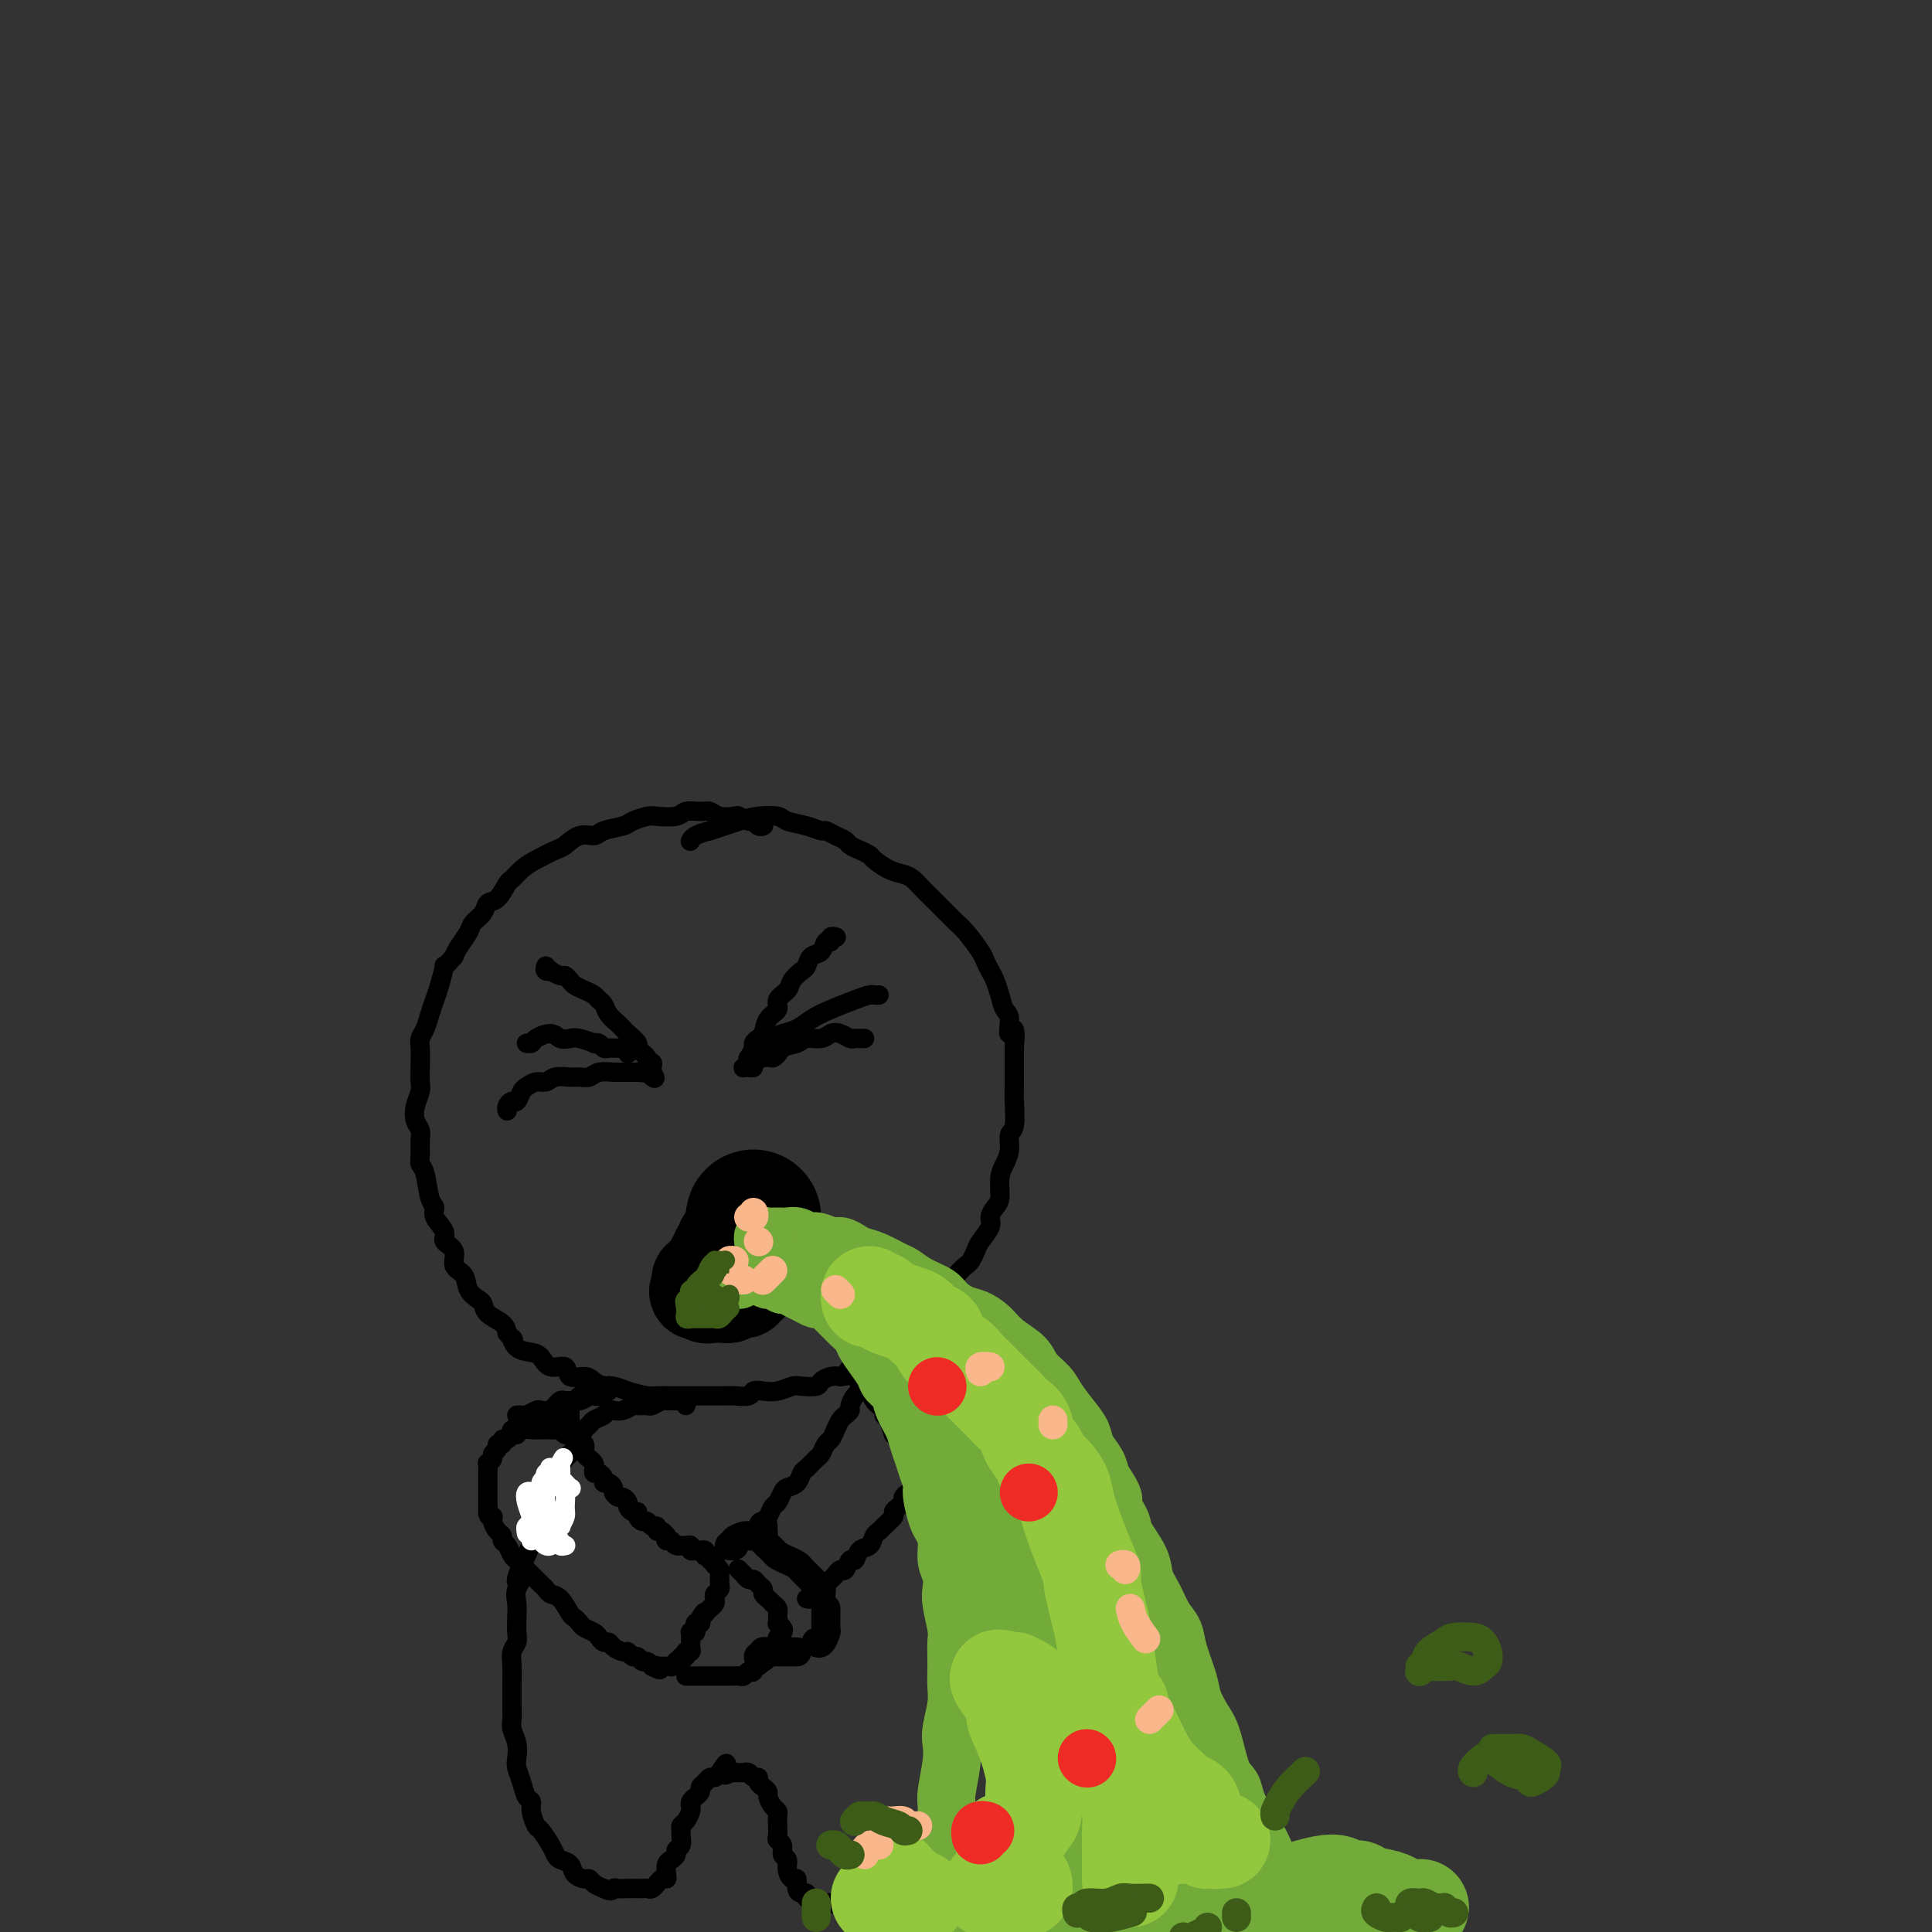 <svg viewBox='0 0 400 400' version='1.1' xmlns='http://www.w3.org/2000/svg' xmlns:xlink='http://www.w3.org/1999/xlink'><rect x="0" y="0" width="400" height="400" fill="#333333" stroke="none"/><g fill='none' stroke='rgb(0,0,0)' stroke-width='4' stroke-linecap='round' stroke-linejoin='round'><path d='M158,171c0.087,-0.032 0.174,-0.065 0,0c-0.174,0.065 -0.608,0.227 -1,0c-0.392,-0.227 -0.742,-0.845 -1,-1c-0.258,-0.155 -0.426,0.151 -1,0c-0.574,-0.151 -1.556,-0.758 -2,-1c-0.444,-0.242 -0.350,-0.118 -1,0c-0.650,0.118 -2.045,0.232 -3,0c-0.955,-0.232 -1.471,-0.808 -2,-1c-0.529,-0.192 -1.071,0.000 -2,0c-0.929,-0.000 -2.245,-0.193 -3,0c-0.755,0.193 -0.949,0.773 -2,1c-1.051,0.227 -2.961,0.102 -4,0c-1.039,-0.102 -1.208,-0.181 -2,0c-0.792,0.181 -2.207,0.621 -3,1c-0.793,0.379 -0.965,0.697 -2,1c-1.035,0.303 -2.933,0.591 -4,1c-1.067,0.409 -1.304,0.939 -2,1c-0.696,0.061 -1.853,-0.346 -3,0c-1.147,0.346 -2.286,1.445 -3,2c-0.714,0.555 -1.003,0.566 -2,1c-0.997,0.434 -2.704,1.290 -4,2c-1.296,0.710 -2.183,1.275 -3,2c-0.817,0.725 -1.566,1.612 -2,2c-0.434,0.388 -0.554,0.278 -1,1c-0.446,0.722 -1.218,2.275 -2,3c-0.782,0.725 -1.575,0.621 -2,1c-0.425,0.379 -0.481,1.243 -1,2c-0.519,0.757 -1.500,1.409 -2,2c-0.500,0.591 -0.519,1.121 -1,2c-0.481,0.879 -1.423,2.108 -2,3c-0.577,0.892 -0.788,1.446 -1,2'/><path d='M94,198c-2.571,3.034 -1.998,1.617 -2,2c-0.002,0.383 -0.579,2.564 -1,4c-0.421,1.436 -0.687,2.126 -1,3c-0.313,0.874 -0.672,1.931 -1,3c-0.328,1.069 -0.624,2.149 -1,3c-0.376,0.851 -0.832,1.473 -1,2c-0.168,0.527 -0.049,0.959 0,2c0.049,1.041 0.026,2.691 0,4c-0.026,1.309 -0.056,2.276 0,3c0.056,0.724 0.197,1.204 0,2c-0.197,0.796 -0.732,1.907 -1,3c-0.268,1.093 -0.269,2.166 0,3c0.269,0.834 0.807,1.428 1,2c0.193,0.572 0.040,1.123 0,2c-0.040,0.877 0.032,2.080 0,3c-0.032,0.920 -0.168,1.558 0,2c0.168,0.442 0.642,0.688 1,2c0.358,1.312 0.602,3.689 1,5c0.398,1.311 0.952,1.558 1,2c0.048,0.442 -0.409,1.081 0,2c0.409,0.919 1.686,2.118 2,3c0.314,0.882 -0.334,1.447 0,2c0.334,0.553 1.651,1.094 2,2c0.349,0.906 -0.271,2.178 0,3c0.271,0.822 1.433,1.193 2,2c0.567,0.807 0.541,2.050 1,3c0.459,0.950 1.405,1.605 2,2c0.595,0.395 0.840,0.528 1,1c0.160,0.472 0.235,1.281 1,2c0.765,0.719 2.218,1.348 3,2c0.782,0.652 0.891,1.326 1,2'/><path d='M105,276c1.909,2.285 1.182,0.999 1,1c-0.182,0.001 0.183,1.291 1,2c0.817,0.709 2.087,0.839 3,1c0.913,0.161 1.470,0.354 2,1c0.530,0.646 1.034,1.745 2,2c0.966,0.255 2.394,-0.334 3,0c0.606,0.334 0.388,1.591 1,2c0.612,0.409 2.052,-0.031 3,0c0.948,0.031 1.402,0.534 2,1c0.598,0.466 1.339,0.895 2,1c0.661,0.105 1.241,-0.116 2,0c0.759,0.116 1.697,0.567 3,1c1.303,0.433 2.972,0.848 4,1c1.028,0.152 1.416,0.041 2,0c0.584,-0.041 1.363,-0.011 2,0c0.637,0.011 1.133,0.003 2,0c0.867,-0.003 2.104,-0.001 3,0c0.896,0.001 1.452,0.001 2,0c0.548,-0.001 1.088,-0.004 2,0c0.912,0.004 2.197,0.015 3,0c0.803,-0.015 1.124,-0.056 2,0c0.876,0.056 2.308,0.207 3,0c0.692,-0.207 0.645,-0.774 1,-1c0.355,-0.226 1.111,-0.112 2,0c0.889,0.112 1.911,0.224 3,0c1.089,-0.224 2.245,-0.782 3,-1c0.755,-0.218 1.108,-0.097 2,0c0.892,0.097 2.321,0.170 3,0c0.679,-0.170 0.606,-0.584 1,-1c0.394,-0.416 1.255,-0.833 2,-1c0.745,-0.167 1.372,-0.083 2,0'/><path d='M174,285c6.602,-0.793 3.107,-0.775 2,-1c-1.107,-0.225 0.175,-0.694 1,-1c0.825,-0.306 1.194,-0.448 2,-1c0.806,-0.552 2.050,-1.513 3,-2c0.950,-0.487 1.605,-0.501 2,-1c0.395,-0.499 0.528,-1.484 1,-2c0.472,-0.516 1.282,-0.562 2,-1c0.718,-0.438 1.343,-1.267 2,-2c0.657,-0.733 1.345,-1.369 2,-2c0.655,-0.631 1.279,-1.258 2,-2c0.721,-0.742 1.541,-1.598 2,-2c0.459,-0.402 0.557,-0.348 1,-1c0.443,-0.652 1.231,-2.008 2,-3c0.769,-0.992 1.520,-1.621 2,-2c0.480,-0.379 0.688,-0.510 1,-1c0.312,-0.490 0.727,-1.339 1,-2c0.273,-0.661 0.403,-1.134 1,-2c0.597,-0.866 1.662,-2.126 2,-3c0.338,-0.874 -0.050,-1.364 0,-2c0.050,-0.636 0.539,-1.419 1,-2c0.461,-0.581 0.893,-0.961 1,-2c0.107,-1.039 -0.111,-2.737 0,-4c0.111,-1.263 0.552,-2.092 1,-3c0.448,-0.908 0.905,-1.894 1,-3c0.095,-1.106 -0.171,-2.331 0,-3c0.171,-0.669 0.778,-0.783 1,-2c0.222,-1.217 0.060,-3.536 0,-5c-0.060,-1.464 -0.016,-2.073 0,-3c0.016,-0.927 0.004,-2.173 0,-3c-0.004,-0.827 -0.001,-1.236 0,-2c0.001,-0.764 0.001,-1.882 0,-3'/><path d='M210,217c0.534,-6.244 -0.630,-3.353 -1,-3c-0.370,0.353 0.056,-1.830 0,-3c-0.056,-1.170 -0.593,-1.325 -1,-2c-0.407,-0.675 -0.685,-1.870 -1,-3c-0.315,-1.130 -0.668,-2.197 -1,-3c-0.332,-0.803 -0.642,-1.343 -1,-2c-0.358,-0.657 -0.764,-1.432 -1,-2c-0.236,-0.568 -0.304,-0.929 -1,-2c-0.696,-1.071 -2.021,-2.853 -3,-4c-0.979,-1.147 -1.613,-1.658 -2,-2c-0.387,-0.342 -0.526,-0.515 -1,-1c-0.474,-0.485 -1.281,-1.282 -2,-2c-0.719,-0.718 -1.350,-1.357 -2,-2c-0.650,-0.643 -1.320,-1.289 -2,-2c-0.680,-0.711 -1.372,-1.486 -2,-2c-0.628,-0.514 -1.193,-0.768 -2,-1c-0.807,-0.232 -1.855,-0.443 -3,-1c-1.145,-0.557 -2.386,-1.459 -3,-2c-0.614,-0.541 -0.601,-0.722 -1,-1c-0.399,-0.278 -1.210,-0.653 -2,-1c-0.790,-0.347 -1.558,-0.667 -2,-1c-0.442,-0.333 -0.557,-0.681 -1,-1c-0.443,-0.319 -1.215,-0.610 -2,-1c-0.785,-0.390 -1.584,-0.879 -2,-1c-0.416,-0.121 -0.449,0.125 -1,0c-0.551,-0.125 -1.618,-0.620 -3,-1c-1.382,-0.380 -3.077,-0.646 -4,-1c-0.923,-0.354 -1.072,-0.796 -2,-1c-0.928,-0.204 -2.634,-0.170 -4,0c-1.366,0.170 -2.390,0.477 -4,1c-1.610,0.523 -3.805,1.261 -6,2'/><path d='M147,172c-3.378,0.756 -3.822,1.644 -4,2c-0.178,0.356 -0.089,0.178 0,0'/><path d='M142,291c0.120,-0.423 0.239,-0.845 0,-1c-0.239,-0.155 -0.838,-0.041 -1,0c-0.162,0.041 0.112,0.010 0,0c-0.112,-0.010 -0.612,0.001 -1,0c-0.388,-0.001 -0.666,-0.014 -1,0c-0.334,0.014 -0.723,0.057 -1,0c-0.277,-0.057 -0.441,-0.212 -1,0c-0.559,0.212 -1.515,0.793 -2,1c-0.485,0.207 -0.501,0.042 -1,0c-0.499,-0.042 -1.482,0.041 -2,0c-0.518,-0.041 -0.572,-0.204 -1,0c-0.428,0.204 -1.232,0.776 -2,1c-0.768,0.224 -1.501,0.102 -2,0c-0.499,-0.102 -0.763,-0.183 -1,0c-0.237,0.183 -0.445,0.629 -1,1c-0.555,0.371 -1.457,0.666 -2,1c-0.543,0.334 -0.727,0.708 -1,1c-0.273,0.292 -0.637,0.501 -1,1c-0.363,0.499 -0.727,1.289 -1,2c-0.273,0.711 -0.454,1.342 -1,2c-0.546,0.658 -1.456,1.344 -2,2c-0.544,0.656 -0.723,1.282 -1,2c-0.277,0.718 -0.651,1.529 -1,2c-0.349,0.471 -0.672,0.601 -1,1c-0.328,0.399 -0.662,1.068 -1,2c-0.338,0.932 -0.682,2.126 -1,3c-0.318,0.874 -0.610,1.428 -1,2c-0.390,0.572 -0.878,1.164 -1,2c-0.122,0.836 0.121,1.917 0,3c-0.121,1.083 -0.606,2.166 -1,3c-0.394,0.834 -0.697,1.417 -1,2'/><path d='M108,324c-2.260,5.238 -0.410,3.332 0,3c0.410,-0.332 -0.621,0.908 -1,2c-0.379,1.092 -0.105,2.035 0,3c0.105,0.965 0.042,1.951 0,3c-0.042,1.049 -0.064,2.161 0,3c0.064,0.839 0.213,1.404 0,2c-0.213,0.596 -0.789,1.222 -1,2c-0.211,0.778 -0.056,1.707 0,3c0.056,1.293 0.014,2.951 0,4c-0.014,1.049 -0.000,1.491 0,2c0.000,0.509 -0.014,1.085 0,2c0.014,0.915 0.055,2.170 0,3c-0.055,0.830 -0.208,1.236 0,2c0.208,0.764 0.776,1.886 1,3c0.224,1.114 0.102,2.220 0,3c-0.102,0.780 -0.186,1.233 0,2c0.186,0.767 0.642,1.849 1,3c0.358,1.151 0.620,2.373 1,3c0.380,0.627 0.879,0.661 1,1c0.121,0.339 -0.136,0.983 0,2c0.136,1.017 0.665,2.405 1,3c0.335,0.595 0.475,0.396 1,1c0.525,0.604 1.435,2.011 2,3c0.565,0.989 0.785,1.561 1,2c0.215,0.439 0.425,0.744 1,1c0.575,0.256 1.515,0.464 2,1c0.485,0.536 0.514,1.401 1,2c0.486,0.599 1.429,0.934 2,1c0.571,0.066 0.769,-0.136 1,0c0.231,0.136 0.495,0.610 1,1c0.505,0.390 1.253,0.695 2,1'/><path d='M125,391c1.809,0.928 1.833,0.249 2,0c0.167,-0.249 0.479,-0.067 1,0c0.521,0.067 1.253,0.019 2,0c0.747,-0.019 1.511,-0.009 2,0c0.489,0.009 0.705,0.018 1,0c0.295,-0.018 0.670,-0.061 1,0c0.330,0.061 0.614,0.227 1,0c0.386,-0.227 0.874,-0.847 1,-1c0.126,-0.153 -0.111,0.163 0,0c0.111,-0.163 0.568,-0.803 1,-1c0.432,-0.197 0.838,0.049 1,0c0.162,-0.049 0.081,-0.395 0,-1c-0.081,-0.605 -0.161,-1.471 0,-2c0.161,-0.529 0.565,-0.723 1,-1c0.435,-0.277 0.901,-0.637 1,-1c0.099,-0.363 -0.170,-0.727 0,-1c0.170,-0.273 0.781,-0.453 1,-1c0.219,-0.547 0.048,-1.460 0,-2c-0.048,-0.540 0.026,-0.708 0,-1c-0.026,-0.292 -0.151,-0.708 0,-1c0.151,-0.292 0.579,-0.459 1,-1c0.421,-0.541 0.835,-1.454 1,-2c0.165,-0.546 0.082,-0.724 0,-1c-0.082,-0.276 -0.163,-0.651 0,-1c0.163,-0.349 0.568,-0.672 1,-1c0.432,-0.328 0.889,-0.662 1,-1c0.111,-0.338 -0.125,-0.682 0,-1c0.125,-0.318 0.611,-0.611 1,-1c0.389,-0.389 0.682,-0.874 1,-1c0.318,-0.126 0.662,0.107 1,0c0.338,-0.107 0.669,-0.553 1,-1'/><path d='M149,367c2.328,-3.713 1.148,-0.995 1,0c-0.148,0.995 0.735,0.266 1,0c0.265,-0.266 -0.087,-0.071 0,0c0.087,0.071 0.615,0.018 1,0c0.385,-0.018 0.628,-0.001 1,0c0.372,0.001 0.874,-0.015 1,0c0.126,0.015 -0.125,0.059 0,0c0.125,-0.059 0.625,-0.223 1,0c0.375,0.223 0.626,0.834 1,1c0.374,0.166 0.870,-0.111 1,0c0.130,0.111 -0.106,0.611 0,1c0.106,0.389 0.554,0.668 1,1c0.446,0.332 0.890,0.718 1,1c0.110,0.282 -0.114,0.459 0,1c0.114,0.541 0.567,1.444 1,2c0.433,0.556 0.847,0.765 1,1c0.153,0.235 0.045,0.496 0,1c-0.045,0.504 -0.027,1.252 0,2c0.027,0.748 0.064,1.495 0,2c-0.064,0.505 -0.228,0.768 0,1c0.228,0.232 0.848,0.434 1,1c0.152,0.566 -0.166,1.495 0,2c0.166,0.505 0.814,0.587 1,1c0.186,0.413 -0.091,1.158 0,2c0.091,0.842 0.550,1.780 1,2c0.450,0.220 0.890,-0.277 1,0c0.110,0.277 -0.111,1.328 0,2c0.111,0.672 0.556,0.964 1,1c0.444,0.036 0.889,-0.182 1,0c0.111,0.182 -0.111,0.766 0,1c0.111,0.234 0.556,0.117 1,0'/><path d='M168,393c1.571,3.630 0.997,1.706 1,1c0.003,-0.706 0.582,-0.193 1,0c0.418,0.193 0.675,0.066 1,0c0.325,-0.066 0.717,-0.070 1,0c0.283,0.070 0.457,0.216 1,0c0.543,-0.216 1.453,-0.793 2,-1c0.547,-0.207 0.729,-0.045 1,0c0.271,0.045 0.631,-0.026 1,0c0.369,0.026 0.747,0.148 1,0c0.253,-0.148 0.382,-0.565 1,-1c0.618,-0.435 1.724,-0.889 2,-1c0.276,-0.111 -0.277,0.121 0,0c0.277,-0.121 1.384,-0.596 2,-1c0.616,-0.404 0.741,-0.738 1,-1c0.259,-0.262 0.650,-0.453 1,-1c0.350,-0.547 0.657,-1.450 1,-2c0.343,-0.550 0.723,-0.748 1,-1c0.277,-0.252 0.452,-0.558 1,-1c0.548,-0.442 1.470,-1.021 2,-2c0.530,-0.979 0.667,-2.359 1,-3c0.333,-0.641 0.863,-0.543 1,-1c0.137,-0.457 -0.117,-1.469 0,-2c0.117,-0.531 0.606,-0.579 1,-1c0.394,-0.421 0.693,-1.214 1,-2c0.307,-0.786 0.621,-1.565 1,-2c0.379,-0.435 0.823,-0.525 1,-1c0.177,-0.475 0.086,-1.334 0,-2c-0.086,-0.666 -0.167,-1.137 0,-2c0.167,-0.863 0.584,-2.117 1,-3c0.416,-0.883 0.833,-1.395 1,-2c0.167,-0.605 0.083,-1.302 0,-2'/><path d='M198,359c0.309,-1.938 0.083,-1.282 0,-2c-0.083,-0.718 -0.022,-2.810 0,-4c0.022,-1.190 0.006,-1.477 0,-2c-0.006,-0.523 -0.002,-1.281 0,-2c0.002,-0.719 0.002,-1.400 0,-2c-0.002,-0.600 -0.004,-1.119 0,-2c0.004,-0.881 0.016,-2.125 0,-3c-0.016,-0.875 -0.061,-1.380 0,-2c0.061,-0.620 0.226,-1.356 0,-2c-0.226,-0.644 -0.844,-1.198 -1,-2c-0.156,-0.802 0.150,-1.853 0,-3c-0.150,-1.147 -0.757,-2.390 -1,-3c-0.243,-0.610 -0.122,-0.586 0,-1c0.122,-0.414 0.244,-1.266 0,-2c-0.244,-0.734 -0.853,-1.350 -1,-2c-0.147,-0.650 0.167,-1.332 0,-2c-0.167,-0.668 -0.814,-1.320 -1,-2c-0.186,-0.680 0.091,-1.386 0,-2c-0.091,-0.614 -0.550,-1.136 -1,-2c-0.450,-0.864 -0.890,-2.070 -1,-3c-0.110,-0.930 0.112,-1.583 0,-2c-0.112,-0.417 -0.556,-0.598 -1,-1c-0.444,-0.402 -0.888,-1.024 -1,-2c-0.112,-0.976 0.110,-2.307 0,-3c-0.110,-0.693 -0.550,-0.748 -1,-1c-0.450,-0.252 -0.908,-0.701 -1,-1c-0.092,-0.299 0.183,-0.447 0,-1c-0.183,-0.553 -0.822,-1.509 -1,-2c-0.178,-0.491 0.106,-0.517 0,-1c-0.106,-0.483 -0.602,-1.424 -1,-2c-0.398,-0.576 -0.699,-0.788 -1,-1'/><path d='M185,297c-1.658,-4.759 -0.304,-1.657 0,-1c0.304,0.657 -0.443,-1.132 -1,-2c-0.557,-0.868 -0.923,-0.813 -1,-1c-0.077,-0.187 0.137,-0.614 0,-1c-0.137,-0.386 -0.624,-0.731 -1,-1c-0.376,-0.269 -0.641,-0.463 -1,-1c-0.359,-0.537 -0.813,-1.415 -1,-2c-0.187,-0.585 -0.106,-0.875 0,-1c0.106,-0.125 0.238,-0.086 0,0c-0.238,0.086 -0.847,0.219 -1,0c-0.153,-0.219 0.151,-0.790 0,-1c-0.151,-0.210 -0.757,-0.060 -1,0c-0.243,0.060 -0.121,0.030 0,0'/><path d='M119,297c-0.447,0.008 -0.893,0.016 -1,0c-0.107,-0.016 0.126,-0.057 0,0c-0.126,0.057 -0.611,0.211 -1,0c-0.389,-0.211 -0.681,-0.789 -1,-1c-0.319,-0.211 -0.663,-0.057 -1,0c-0.337,0.057 -0.667,0.015 -1,0c-0.333,-0.015 -0.670,-0.005 -1,0c-0.330,0.005 -0.652,0.005 -1,0c-0.348,-0.005 -0.723,-0.017 -1,0c-0.277,0.017 -0.455,0.061 -1,0c-0.545,-0.061 -1.457,-0.228 -2,0c-0.543,0.228 -0.719,0.850 -1,1c-0.281,0.150 -0.668,-0.171 -1,0c-0.332,0.171 -0.610,0.833 -1,1c-0.390,0.167 -0.893,-0.163 -1,0c-0.107,0.163 0.183,0.817 0,1c-0.183,0.183 -0.837,-0.104 -1,0c-0.163,0.104 0.167,0.601 0,1c-0.167,0.399 -0.829,0.702 -1,1c-0.171,0.298 0.150,0.591 0,1c-0.150,0.409 -0.772,0.936 -1,1c-0.228,0.064 -0.061,-0.333 0,0c0.061,0.333 0.016,1.398 0,2c-0.016,0.602 -0.004,0.742 0,1c0.004,0.258 0.001,0.633 0,1c-0.001,0.367 -0.000,0.727 0,1c0.000,0.273 0.000,0.458 0,1c-0.000,0.542 -0.000,1.441 0,2c0.000,0.559 0.000,0.780 0,1'/><path d='M101,312c-0.226,2.587 0.709,2.055 1,2c0.291,-0.055 -0.063,0.365 0,1c0.063,0.635 0.542,1.483 1,2c0.458,0.517 0.896,0.702 1,1c0.104,0.298 -0.127,0.710 0,1c0.127,0.290 0.612,0.459 1,1c0.388,0.541 0.680,1.453 1,2c0.320,0.547 0.667,0.728 1,1c0.333,0.272 0.653,0.636 1,1c0.347,0.364 0.722,0.728 1,1c0.278,0.272 0.458,0.452 1,1c0.542,0.548 1.444,1.464 2,2c0.556,0.536 0.765,0.693 1,1c0.235,0.307 0.497,0.765 1,1c0.503,0.235 1.247,0.248 2,1c0.753,0.752 1.515,2.243 2,3c0.485,0.757 0.693,0.780 1,1c0.307,0.220 0.712,0.637 1,1c0.288,0.363 0.459,0.671 1,1c0.541,0.329 1.453,0.679 2,1c0.547,0.321 0.728,0.612 1,1c0.272,0.388 0.636,0.873 1,1c0.364,0.127 0.727,-0.106 1,0c0.273,0.106 0.454,0.549 1,1c0.546,0.451 1.456,0.909 2,1c0.544,0.091 0.723,-0.187 1,0c0.277,0.187 0.652,0.837 1,1c0.348,0.163 0.671,-0.163 1,0c0.329,0.163 0.666,0.813 1,1c0.334,0.187 0.667,-0.089 1,0c0.333,0.089 0.667,0.545 1,1'/><path d='M135,345c2.565,1.392 1.476,0.373 1,0c-0.476,-0.373 -0.339,-0.100 0,0c0.339,0.100 0.879,0.026 1,0c0.121,-0.026 -0.179,-0.006 0,0c0.179,0.006 0.837,-0.002 1,0c0.163,0.002 -0.167,0.015 0,0c0.167,-0.015 0.833,-0.057 1,0c0.167,0.057 -0.165,0.212 0,0c0.165,-0.212 0.828,-0.793 1,-1c0.172,-0.207 -0.146,-0.040 0,0c0.146,0.040 0.757,-0.046 1,0c0.243,0.046 0.118,0.222 0,0c-0.118,-0.222 -0.229,-0.844 0,-1c0.229,-0.156 0.797,0.155 1,0c0.203,-0.155 0.040,-0.776 0,-1c-0.040,-0.224 0.042,-0.050 0,0c-0.042,0.050 -0.207,-0.024 0,0c0.207,0.024 0.788,0.147 1,0c0.212,-0.147 0.057,-0.565 0,-1c-0.057,-0.435 -0.016,-0.887 0,-1c0.016,-0.113 0.008,0.114 0,0c-0.008,-0.114 -0.016,-0.571 0,-1c0.016,-0.429 0.057,-0.832 0,-1c-0.057,-0.168 -0.212,-0.101 0,0c0.212,0.101 0.793,0.237 1,0c0.207,-0.237 0.041,-0.847 0,-1c-0.041,-0.153 0.041,0.152 0,0c-0.041,-0.152 -0.207,-0.763 0,-1c0.207,-0.237 0.786,-0.102 1,0c0.214,0.102 0.061,0.172 0,0c-0.061,-0.172 -0.031,-0.586 0,-1'/><path d='M145,335c0.857,-1.632 1.001,-1.211 1,-1c-0.001,0.211 -0.145,0.211 0,0c0.145,-0.211 0.578,-0.634 1,-1c0.422,-0.366 0.831,-0.675 1,-1c0.169,-0.325 0.098,-0.665 0,-1c-0.098,-0.335 -0.222,-0.663 0,-1c0.222,-0.337 0.791,-0.682 1,-1c0.209,-0.318 0.057,-0.610 0,-1c-0.057,-0.390 -0.019,-0.879 0,-1c0.019,-0.121 0.019,0.126 0,0c-0.019,-0.126 -0.058,-0.626 0,-1c0.058,-0.374 0.213,-0.622 0,-1c-0.213,-0.378 -0.793,-0.885 -1,-1c-0.207,-0.115 -0.040,0.162 0,0c0.040,-0.162 -0.045,-0.762 0,-1c0.045,-0.238 0.222,-0.115 0,0c-0.222,0.115 -0.843,0.223 -1,0c-0.157,-0.223 0.150,-0.778 0,-1c-0.150,-0.222 -0.757,-0.112 -1,0c-0.243,0.112 -0.120,0.226 0,0c0.120,-0.226 0.238,-0.792 0,-1c-0.238,-0.208 -0.834,-0.060 -1,0c-0.166,0.060 0.096,0.030 0,0c-0.096,-0.030 -0.552,-0.061 -1,0c-0.448,0.061 -0.890,0.212 -1,0c-0.110,-0.212 0.111,-0.788 0,-1c-0.111,-0.212 -0.555,-0.060 -1,0c-0.445,0.060 -0.893,0.026 -1,0c-0.107,-0.026 0.125,-0.046 0,0c-0.125,0.046 -0.607,0.156 -1,0c-0.393,-0.156 -0.696,-0.578 -1,-1'/><path d='M139,319c-1.616,-0.708 -1.155,0.022 -1,0c0.155,-0.022 0.004,-0.794 0,-1c-0.004,-0.206 0.140,0.156 0,0c-0.140,-0.156 -0.562,-0.830 -1,-1c-0.438,-0.170 -0.891,0.166 -1,0c-0.109,-0.166 0.124,-0.832 0,-1c-0.124,-0.168 -0.607,0.161 -1,0c-0.393,-0.161 -0.696,-0.813 -1,-1c-0.304,-0.187 -0.607,0.090 -1,0c-0.393,-0.090 -0.875,-0.549 -1,-1c-0.125,-0.451 0.107,-0.895 0,-1c-0.107,-0.105 -0.553,0.130 -1,0c-0.447,-0.130 -0.894,-0.626 -1,-1c-0.106,-0.374 0.130,-0.625 0,-1c-0.130,-0.375 -0.626,-0.875 -1,-1c-0.374,-0.125 -0.626,0.125 -1,0c-0.374,-0.125 -0.870,-0.625 -1,-1c-0.130,-0.375 0.106,-0.626 0,-1c-0.106,-0.374 -0.554,-0.870 -1,-1c-0.446,-0.130 -0.890,0.106 -1,0c-0.110,-0.106 0.115,-0.553 0,-1c-0.115,-0.447 -0.569,-0.893 -1,-1c-0.431,-0.107 -0.837,0.126 -1,0c-0.163,-0.126 -0.082,-0.611 0,-1c0.082,-0.389 0.167,-0.681 0,-1c-0.167,-0.319 -0.584,-0.663 -1,-1c-0.416,-0.337 -0.830,-0.665 -1,-1c-0.170,-0.335 -0.097,-0.677 0,-1c0.097,-0.323 0.218,-0.625 0,-1c-0.218,-0.375 -0.777,-0.821 -1,-1c-0.223,-0.179 -0.112,-0.089 0,0'/><path d='M120,298c-3.178,-3.267 -1.622,-0.933 -1,0c0.622,0.933 0.311,0.467 0,0'/></g>
<g fill='none' stroke='rgb(255,255,255)' stroke-width='4' stroke-linecap='round' stroke-linejoin='round'><path d='M110,310c0.107,-0.381 0.214,-0.762 0,-1c-0.214,-0.238 -0.748,-0.334 -1,0c-0.252,0.334 -0.222,1.098 0,2c0.222,0.902 0.638,1.941 1,3c0.362,1.059 0.672,2.138 1,3c0.328,0.862 0.673,1.507 1,2c0.327,0.493 0.634,0.834 1,1c0.366,0.166 0.789,0.157 1,0c0.211,-0.157 0.210,-0.463 0,-1c-0.210,-0.537 -0.629,-1.305 -1,-2c-0.371,-0.695 -0.693,-1.318 -1,-2c-0.307,-0.682 -0.601,-1.422 -1,-2c-0.399,-0.578 -0.905,-0.992 -1,-1c-0.095,-0.008 0.222,0.392 1,1c0.778,0.608 2.016,1.425 3,2c0.984,0.575 1.713,0.909 2,1c0.287,0.091 0.130,-0.062 0,0c-0.130,0.062 -0.235,0.339 0,0c0.235,-0.339 0.809,-1.295 1,-2c0.191,-0.705 -0.000,-1.158 0,-2c0.000,-0.842 0.192,-2.073 0,-3c-0.192,-0.927 -0.769,-1.551 -1,-2c-0.231,-0.449 -0.115,-0.725 0,-1'/><path d='M116,306c-0.158,-1.528 -0.053,-1.348 0,-1c0.053,0.348 0.055,0.864 0,1c-0.055,0.136 -0.165,-0.109 0,0c0.165,0.109 0.605,0.573 1,1c0.395,0.427 0.743,0.819 1,1c0.257,0.181 0.422,0.153 0,0c-0.422,-0.153 -1.431,-0.429 -2,-1c-0.569,-0.571 -0.699,-1.436 -1,-2c-0.301,-0.564 -0.774,-0.826 -1,-1c-0.226,-0.174 -0.204,-0.261 0,0c0.204,0.261 0.592,0.869 1,1c0.408,0.131 0.838,-0.214 1,0c0.162,0.214 0.056,0.986 0,1c-0.056,0.014 -0.064,-0.730 0,-1c0.064,-0.270 0.198,-0.067 0,0c-0.198,0.067 -0.729,-0.003 -1,0c-0.271,0.003 -0.282,0.079 0,0c0.282,-0.079 0.857,-0.311 1,0c0.143,0.311 -0.147,1.166 0,2c0.147,0.834 0.732,1.648 1,2c0.268,0.352 0.219,0.244 0,0c-0.219,-0.244 -0.610,-0.622 -1,-1'/><path d='M116,308c0.049,0.128 0.171,-0.551 0,-1c-0.171,-0.449 -0.634,-0.667 -1,-1c-0.366,-0.333 -0.634,-0.782 -1,-1c-0.366,-0.218 -0.831,-0.207 -1,0c-0.169,0.207 -0.042,0.608 0,1c0.042,0.392 -0.002,0.774 0,1c0.002,0.226 0.050,0.297 0,1c-0.050,0.703 -0.198,2.037 0,3c0.198,0.963 0.743,1.554 1,2c0.257,0.446 0.227,0.746 0,1c-0.227,0.254 -0.649,0.460 -1,0c-0.351,-0.460 -0.630,-1.588 -1,-2c-0.370,-0.412 -0.832,-0.107 -1,0c-0.168,0.107 -0.041,0.017 0,0c0.041,-0.017 -0.003,0.037 0,0c0.003,-0.037 0.054,-0.167 0,0c-0.054,0.167 -0.213,0.630 0,1c0.213,0.370 0.799,0.648 1,1c0.201,0.352 0.016,0.777 0,1c-0.016,0.223 0.136,0.245 0,0c-0.136,-0.245 -0.558,-0.756 -1,-1c-0.442,-0.244 -0.902,-0.220 -1,0c-0.098,0.220 0.166,0.636 0,1c-0.166,0.364 -0.762,0.675 -1,1c-0.238,0.325 -0.119,0.662 0,1'/><path d='M109,317c-0.237,0.930 0.669,0.754 1,1c0.331,0.246 0.087,0.912 0,1c-0.087,0.088 -0.016,-0.403 0,-1c0.016,-0.597 -0.021,-1.301 0,-2c0.021,-0.699 0.101,-1.392 0,-2c-0.101,-0.608 -0.382,-1.132 0,-2c0.382,-0.868 1.427,-2.079 2,-3c0.573,-0.921 0.676,-1.553 1,-2c0.324,-0.447 0.870,-0.708 1,-1c0.130,-0.292 -0.158,-0.614 0,-1c0.158,-0.386 0.760,-0.835 1,-1c0.240,-0.165 0.117,-0.044 0,0c-0.117,0.044 -0.227,0.013 0,0c0.227,-0.013 0.793,-0.007 1,0c0.207,0.007 0.055,0.016 0,0c-0.055,-0.016 -0.015,-0.057 0,0c0.015,0.057 0.004,0.211 0,0c-0.004,-0.211 -0.001,-0.788 0,-1c0.001,-0.212 0.000,-0.061 0,0c-0.000,0.061 -0.000,0.030 0,0'/><path d='M116,303c1.130,-2.214 0.457,-0.749 0,0c-0.457,0.749 -0.696,0.782 -1,1c-0.304,0.218 -0.673,0.622 -1,1c-0.327,0.378 -0.613,0.731 -1,1c-0.387,0.269 -0.874,0.454 -1,1c-0.126,0.546 0.110,1.452 0,2c-0.110,0.548 -0.565,0.739 -1,1c-0.435,0.261 -0.849,0.591 -1,1c-0.151,0.409 -0.041,0.897 0,1c0.041,0.103 0.011,-0.180 0,0c-0.011,0.180 -0.003,0.823 0,1c0.003,0.177 0.001,-0.111 0,0c-0.001,0.111 -0.001,0.622 0,1c0.001,0.378 0.003,0.622 0,1c-0.003,0.378 -0.011,0.890 0,1c0.011,0.110 0.041,-0.180 0,0c-0.041,0.180 -0.153,0.832 0,1c0.153,0.168 0.571,-0.147 1,0c0.429,0.147 0.870,0.758 1,1c0.130,0.242 -0.052,0.116 0,0c0.052,-0.116 0.339,-0.224 1,0c0.661,0.224 1.698,0.778 2,1c0.302,0.222 -0.129,0.112 0,0c0.129,-0.112 0.818,-0.226 1,0c0.182,0.226 -0.143,0.792 0,1c0.143,0.208 0.755,0.060 1,0c0.245,-0.060 0.122,-0.030 0,0'/></g>
<g fill='none' stroke='rgb(0,0,0)' stroke-width='4' stroke-linecap='round' stroke-linejoin='round'><path d='M107,293c0.365,-0.030 0.731,-0.060 1,0c0.269,0.060 0.442,0.209 1,0c0.558,-0.209 1.500,-0.778 2,-1c0.500,-0.222 0.557,-0.097 1,0c0.443,0.097 1.273,0.167 2,0c0.727,-0.167 1.351,-0.571 2,-1c0.649,-0.429 1.321,-0.885 2,-1c0.679,-0.115 1.363,0.109 2,0c0.637,-0.109 1.227,-0.551 2,-1c0.773,-0.449 1.728,-0.905 2,-1c0.272,-0.095 -0.137,0.170 0,0c0.137,-0.170 0.822,-0.774 1,-1c0.178,-0.226 -0.152,-0.075 0,0c0.152,0.075 0.787,0.073 1,0c0.213,-0.073 0.005,-0.217 0,0c-0.005,0.217 0.192,0.794 0,1c-0.192,0.206 -0.772,0.041 -1,0c-0.228,-0.041 -0.102,0.042 0,0c0.102,-0.042 0.182,-0.207 0,0c-0.182,0.207 -0.626,0.788 -1,1c-0.374,0.212 -0.678,0.057 -1,0c-0.322,-0.057 -0.664,-0.016 -1,0c-0.336,0.016 -0.668,0.008 -1,0'/><path d='M121,289c-0.814,0.250 -0.848,-0.126 -1,0c-0.152,0.126 -0.421,0.754 -1,1c-0.579,0.246 -1.467,0.108 -2,0c-0.533,-0.108 -0.710,-0.188 -1,0c-0.290,0.188 -0.694,0.643 -1,1c-0.306,0.357 -0.516,0.617 -1,1c-0.484,0.383 -1.244,0.890 -2,1c-0.756,0.110 -1.508,-0.177 -2,0c-0.492,0.177 -0.724,0.817 -1,1c-0.276,0.183 -0.596,-0.090 -1,0c-0.404,0.090 -0.892,0.545 -1,1c-0.108,0.455 0.163,0.911 0,1c-0.163,0.089 -0.759,-0.190 -1,0c-0.241,0.190 -0.127,0.851 0,1c0.127,0.149 0.267,-0.212 0,0c-0.267,0.212 -0.942,0.996 -1,1c-0.058,0.004 0.499,-0.772 1,-1c0.501,-0.228 0.945,0.094 1,0c0.055,-0.094 -0.280,-0.603 0,-1c0.280,-0.397 1.174,-0.681 2,-1c0.826,-0.319 1.583,-0.673 2,-1c0.417,-0.327 0.493,-0.626 1,-1c0.507,-0.374 1.445,-0.822 2,-1c0.555,-0.178 0.726,-0.086 1,0c0.274,0.086 0.650,0.168 1,0c0.350,-0.168 0.675,-0.584 1,-1'/><path d='M117,291c1.796,-1.083 0.285,-0.291 0,0c-0.285,0.291 0.656,0.082 1,0c0.344,-0.082 0.092,-0.037 0,0c-0.092,0.037 -0.025,0.065 0,0c0.025,-0.065 0.007,-0.223 0,0c-0.007,0.223 -0.002,0.828 0,1c0.002,0.172 0.000,-0.090 0,0c-0.000,0.090 -0.000,0.532 0,1c0.000,0.468 0.000,0.960 0,1c-0.000,0.040 -0.000,-0.374 0,0c0.000,0.374 0.000,1.535 0,2c-0.000,0.465 -0.000,0.232 0,0'/><path d='M153,325c-0.120,-0.122 -0.239,-0.244 0,0c0.239,0.244 0.837,0.853 1,1c0.163,0.147 -0.110,-0.168 0,0c0.110,0.168 0.603,0.819 1,1c0.397,0.181 0.697,-0.106 1,0c0.303,0.106 0.607,0.607 1,1c0.393,0.393 0.875,0.679 1,1c0.125,0.321 -0.106,0.677 0,1c0.106,0.323 0.550,0.613 1,1c0.450,0.387 0.905,0.872 1,1c0.095,0.128 -0.170,-0.102 0,0c0.170,0.102 0.777,0.534 1,1c0.223,0.466 0.063,0.965 0,1c-0.063,0.035 -0.030,-0.394 0,0c0.030,0.394 0.057,1.611 0,2c-0.057,0.389 -0.197,-0.051 0,0c0.197,0.051 0.732,0.592 1,1c0.268,0.408 0.269,0.683 0,1c-0.269,0.317 -0.807,0.677 -1,1c-0.193,0.323 -0.042,0.608 0,1c0.042,0.392 -0.026,0.892 0,1c0.026,0.108 0.147,-0.177 0,0c-0.147,0.177 -0.560,0.817 -1,1c-0.440,0.183 -0.905,-0.091 -1,0c-0.095,0.091 0.182,0.546 0,1c-0.182,0.454 -0.822,0.905 -1,1c-0.178,0.095 0.106,-0.167 0,0c-0.106,0.167 -0.602,0.762 -1,1c-0.398,0.238 -0.699,0.119 -1,0'/><path d='M156,345c-0.726,1.635 -0.040,1.223 0,1c0.040,-0.223 -0.567,-0.256 -1,0c-0.433,0.256 -0.691,0.801 -1,1c-0.309,0.199 -0.668,0.053 -1,0c-0.332,-0.053 -0.638,-0.014 -1,0c-0.362,0.014 -0.779,0.004 -1,0c-0.221,-0.004 -0.244,-0.001 -1,0c-0.756,0.001 -2.245,0.000 -3,0c-0.755,-0.000 -0.776,-0.000 -1,0c-0.224,0.000 -0.652,0.000 -1,0c-0.348,-0.000 -0.615,-0.000 -1,0c-0.385,0.000 -0.887,0.000 -1,0c-0.113,-0.000 0.162,-0.000 0,0c-0.162,0.000 -0.761,0.000 -1,0c-0.239,-0.000 -0.120,-0.000 0,0'/><path d='M179,287c-0.417,0.026 -0.834,0.052 -1,0c-0.166,-0.052 -0.082,-0.183 0,0c0.082,0.183 0.163,0.679 0,1c-0.163,0.321 -0.568,0.466 -1,1c-0.432,0.534 -0.889,1.455 -1,2c-0.111,0.545 0.125,0.713 0,1c-0.125,0.287 -0.611,0.692 -1,1c-0.389,0.308 -0.682,0.520 -1,1c-0.318,0.480 -0.662,1.227 -1,2c-0.338,0.773 -0.672,1.573 -1,2c-0.328,0.427 -0.651,0.480 -1,1c-0.349,0.520 -0.722,1.505 -1,2c-0.278,0.495 -0.459,0.500 -1,1c-0.541,0.500 -1.440,1.495 -2,2c-0.560,0.505 -0.780,0.521 -1,1c-0.220,0.479 -0.440,1.423 -1,2c-0.560,0.577 -1.459,0.788 -2,1c-0.541,0.212 -0.722,0.424 -1,1c-0.278,0.576 -0.652,1.516 -1,2c-0.348,0.484 -0.672,0.510 -1,1c-0.328,0.490 -0.662,1.442 -1,2c-0.338,0.558 -0.679,0.723 -1,1c-0.321,0.277 -0.622,0.666 -1,1c-0.378,0.334 -0.833,0.611 -1,1c-0.167,0.389 -0.045,0.888 0,1c0.045,0.112 0.012,-0.162 0,0c-0.012,0.162 -0.003,0.761 0,1c0.003,0.239 0.002,0.120 0,0'/><path d='M188,309c0.119,-0.089 0.238,-0.178 0,0c-0.238,0.178 -0.832,0.624 -1,1c-0.168,0.376 0.092,0.682 0,1c-0.092,0.318 -0.535,0.649 -1,1c-0.465,0.351 -0.951,0.723 -1,1c-0.049,0.277 0.339,0.460 0,1c-0.339,0.540 -1.404,1.439 -2,2c-0.596,0.561 -0.723,0.785 -1,1c-0.277,0.215 -0.704,0.420 -1,1c-0.296,0.580 -0.460,1.536 -1,2c-0.540,0.464 -1.454,0.435 -2,1c-0.546,0.565 -0.723,1.723 -1,2c-0.277,0.277 -0.652,-0.328 -1,0c-0.348,0.328 -0.667,1.590 -1,2c-0.333,0.410 -0.680,-0.031 -1,0c-0.320,0.031 -0.611,0.534 -1,1c-0.389,0.466 -0.874,0.895 -1,1c-0.126,0.105 0.107,-0.113 0,0c-0.107,0.113 -0.553,0.556 -1,1c-0.447,0.444 -0.894,0.890 -1,1c-0.106,0.110 0.129,-0.114 0,0c-0.129,0.114 -0.623,0.566 -1,1c-0.377,0.434 -0.637,0.848 -1,1c-0.363,0.152 -0.828,0.041 -1,0c-0.172,-0.041 -0.049,-0.012 0,0c0.049,0.012 0.025,0.006 0,0'/><path d='M113,200c-0.128,0.414 -0.256,0.828 0,1c0.256,0.172 0.895,0.102 1,0c0.105,-0.102 -0.323,-0.234 0,0c0.323,0.234 1.399,0.836 2,1c0.601,0.164 0.728,-0.111 1,0c0.272,0.111 0.689,0.607 1,1c0.311,0.393 0.517,0.682 1,1c0.483,0.318 1.242,0.665 2,1c0.758,0.335 1.516,0.657 2,1c0.484,0.343 0.693,0.708 1,1c0.307,0.292 0.711,0.511 1,1c0.289,0.489 0.464,1.248 1,2c0.536,0.752 1.434,1.496 2,2c0.566,0.504 0.801,0.769 1,1c0.199,0.231 0.364,0.430 1,1c0.636,0.570 1.743,1.511 2,2c0.257,0.489 -0.338,0.526 0,1c0.338,0.474 1.607,1.385 2,2c0.393,0.615 -0.091,0.936 0,1c0.091,0.064 0.756,-0.127 1,0c0.244,0.127 0.066,0.573 0,1c-0.066,0.427 -0.019,0.836 0,1c0.019,0.164 0.009,0.082 0,0'/><path d='M135,222c1.601,2.475 -0.396,0.663 -1,0c-0.604,-0.663 0.185,-0.178 0,0c-0.185,0.178 -1.343,0.048 -2,0c-0.657,-0.048 -0.813,-0.014 -1,0c-0.187,0.014 -0.406,0.008 -1,0c-0.594,-0.008 -1.563,-0.016 -2,0c-0.437,0.016 -0.343,0.057 -1,0c-0.657,-0.057 -2.067,-0.213 -3,0c-0.933,0.213 -1.391,0.793 -2,1c-0.609,0.207 -1.370,0.040 -2,0c-0.630,-0.040 -1.128,0.045 -2,0c-0.872,-0.045 -2.117,-0.221 -3,0c-0.883,0.221 -1.402,0.837 -2,1c-0.598,0.163 -1.273,-0.129 -2,0c-0.727,0.129 -1.505,0.678 -2,1c-0.495,0.322 -0.707,0.416 -1,1c-0.293,0.584 -0.667,1.659 -1,2c-0.333,0.341 -0.625,-0.053 -1,0c-0.375,0.053 -0.832,0.553 -1,1c-0.168,0.447 -0.048,0.842 0,1c0.048,0.158 0.024,0.079 0,0'/><path d='M130,218c-0.024,0.113 -0.048,0.227 0,0c0.048,-0.227 0.168,-0.793 0,-1c-0.168,-0.207 -0.622,-0.054 -1,0c-0.378,0.054 -0.678,0.011 -1,0c-0.322,-0.011 -0.665,0.011 -1,0c-0.335,-0.011 -0.662,-0.054 -1,0c-0.338,0.054 -0.689,0.207 -1,0c-0.311,-0.207 -0.583,-0.774 -1,-1c-0.417,-0.226 -0.980,-0.112 -1,0c-0.020,0.112 0.501,0.222 0,0c-0.501,-0.222 -2.026,-0.775 -3,-1c-0.974,-0.225 -1.399,-0.123 -2,0c-0.601,0.123 -1.380,0.268 -2,0c-0.620,-0.268 -1.080,-0.947 -2,-1c-0.920,-0.053 -2.298,0.522 -3,1c-0.702,0.478 -0.727,0.859 -1,1c-0.273,0.141 -0.792,0.040 -1,0c-0.208,-0.040 -0.104,-0.020 0,0'/><path d='M173,194c0.120,0.034 0.240,0.069 0,0c-0.240,-0.069 -0.842,-0.241 -1,0c-0.158,0.241 0.126,0.895 0,1c-0.126,0.105 -0.663,-0.337 -1,0c-0.337,0.337 -0.476,1.455 -1,2c-0.524,0.545 -1.434,0.516 -2,1c-0.566,0.484 -0.787,1.480 -1,2c-0.213,0.520 -0.420,0.562 -1,1c-0.580,0.438 -1.535,1.271 -2,2c-0.465,0.729 -0.439,1.355 -1,2c-0.561,0.645 -1.708,1.310 -2,2c-0.292,0.690 0.272,1.403 0,2c-0.272,0.597 -1.378,1.076 -2,2c-0.622,0.924 -0.759,2.294 -1,3c-0.241,0.706 -0.587,0.749 -1,1c-0.413,0.251 -0.894,0.711 -1,1c-0.106,0.289 0.164,0.407 0,1c-0.164,0.593 -0.763,1.662 -1,2c-0.237,0.338 -0.113,-0.053 0,0c0.113,0.053 0.217,0.551 0,1c-0.217,0.449 -0.753,0.850 -1,1c-0.247,0.150 -0.204,0.051 0,0c0.204,-0.051 0.568,-0.052 1,0c0.432,0.052 0.930,0.158 1,0c0.070,-0.158 -0.289,-0.581 0,-1c0.289,-0.419 1.225,-0.834 2,-1c0.775,-0.166 1.387,-0.083 2,0'/><path d='M160,219c1.066,-0.410 1.230,-1.434 2,-2c0.770,-0.566 2.145,-0.675 3,-1c0.855,-0.325 1.188,-0.868 2,-1c0.812,-0.132 2.101,0.147 3,0c0.899,-0.147 1.408,-0.719 2,-1c0.592,-0.281 1.268,-0.271 2,0c0.732,0.271 1.520,0.805 2,1c0.480,0.195 0.651,0.052 1,0c0.349,-0.052 0.877,-0.014 1,0c0.123,0.014 -0.159,0.004 0,0c0.159,-0.004 0.760,-0.001 1,0c0.240,0.001 0.120,0.001 0,0'/><path d='M159,217c0.450,-0.054 0.900,-0.108 1,0c0.100,0.108 -0.151,0.377 0,0c0.151,-0.377 0.702,-1.399 1,-2c0.298,-0.601 0.341,-0.780 1,-1c0.659,-0.220 1.935,-0.479 3,-1c1.065,-0.521 1.920,-1.302 3,-2c1.080,-0.698 2.384,-1.311 4,-2c1.616,-0.689 3.544,-1.453 5,-2c1.456,-0.547 2.442,-0.879 3,-1c0.558,-0.121 0.689,-0.033 1,0c0.311,0.033 0.803,0.009 1,0c0.197,-0.009 0.098,-0.005 0,0'/></g>
<g fill='none' stroke='rgb(0,0,0)' stroke-width='28' stroke-linecap='round' stroke-linejoin='round'><path d='M156,252c0.000,0.000 0.000,0.000 0,0c0.000,0.000 0.000,0.000 0,0c0.000,0.000 0.000,0.000 0,0c0.000,0.000 0.000,0.000 0,0'/></g>
<g fill='none' stroke='rgb(0,0,0)' stroke-width='20' stroke-linecap='round' stroke-linejoin='round'><path d='M152,252c-0.144,0.414 -0.287,0.828 0,1c0.287,0.172 1.006,0.102 1,0c-0.006,-0.102 -0.736,-0.235 -1,0c-0.264,0.235 -0.060,0.836 0,1c0.060,0.164 -0.023,-0.111 0,0c0.023,0.111 0.151,0.608 0,1c-0.151,0.392 -0.580,0.678 -1,1c-0.420,0.322 -0.830,0.679 -1,1c-0.170,0.321 -0.098,0.607 0,1c0.098,0.393 0.224,0.894 0,1c-0.224,0.106 -0.796,-0.183 -1,0c-0.204,0.183 -0.040,0.836 0,1c0.040,0.164 -0.046,-0.162 0,0c0.046,0.162 0.222,0.813 0,1c-0.222,0.187 -0.843,-0.089 -1,0c-0.157,0.089 0.150,0.545 0,1c-0.150,0.455 -0.757,0.910 -1,1c-0.243,0.090 -0.121,-0.186 0,0c0.121,0.186 0.243,0.833 0,1c-0.243,0.167 -0.850,-0.148 -1,0c-0.150,0.148 0.156,0.758 0,1c-0.156,0.242 -0.774,0.116 -1,0c-0.226,-0.116 -0.061,-0.224 0,0c0.061,0.224 0.017,0.778 0,1c-0.017,0.222 -0.009,0.111 0,0'/><path d='M145,266c-1.126,2.332 -0.443,1.161 0,1c0.443,-0.161 0.644,0.689 1,1c0.356,0.311 0.865,0.083 1,0c0.135,-0.083 -0.104,-0.023 0,0c0.104,0.023 0.552,0.007 1,0c0.448,-0.007 0.894,-0.006 1,0c0.106,0.006 -0.130,0.016 0,0c0.130,-0.016 0.626,-0.057 1,0c0.374,0.057 0.626,0.213 1,0c0.374,-0.213 0.870,-0.793 1,-1c0.130,-0.207 -0.105,-0.040 0,0c0.105,0.040 0.550,-0.045 1,0c0.450,0.045 0.904,0.222 1,0c0.096,-0.222 -0.167,-0.843 0,-1c0.167,-0.157 0.763,0.150 1,0c0.237,-0.150 0.116,-0.757 0,-1c-0.116,-0.243 -0.228,-0.121 0,0c0.228,0.121 0.797,0.243 1,0c0.203,-0.243 0.041,-0.849 0,-1c-0.041,-0.151 0.041,0.153 0,0c-0.041,-0.153 -0.203,-0.763 0,-1c0.203,-0.237 0.773,-0.102 1,0c0.227,0.102 0.112,0.172 0,0c-0.112,-0.172 -0.223,-0.585 0,-1c0.223,-0.415 0.778,-0.833 1,-1c0.222,-0.167 0.111,-0.084 0,0'/></g>
<g fill='none' stroke='rgb(115,171,58)' stroke-width='12' stroke-linecap='round' stroke-linejoin='round'><path d='M153,265c0.414,-0.423 0.828,-0.845 1,-1c0.172,-0.155 0.102,-0.041 0,0c-0.102,0.041 -0.237,0.011 0,0c0.237,-0.011 0.846,-0.003 1,0c0.154,0.003 -0.148,-0.000 0,0c0.148,0.000 0.746,0.004 1,0c0.254,-0.004 0.166,-0.016 0,0c-0.166,0.016 -0.409,0.061 0,0c0.409,-0.061 1.471,-0.227 2,0c0.529,0.227 0.526,0.849 1,1c0.474,0.151 1.425,-0.167 2,0c0.575,0.167 0.774,0.819 1,1c0.226,0.181 0.479,-0.110 1,0c0.521,0.110 1.309,0.621 2,1c0.691,0.379 1.283,0.625 2,1c0.717,0.375 1.558,0.878 2,1c0.442,0.122 0.484,-0.137 1,0c0.516,0.137 1.504,0.670 2,1c0.496,0.330 0.499,0.458 1,1c0.501,0.542 1.499,1.499 2,2c0.501,0.501 0.505,0.547 1,1c0.495,0.453 1.479,1.315 2,2c0.521,0.685 0.577,1.194 1,2c0.423,0.806 1.211,1.908 2,3c0.789,1.092 1.577,2.172 2,3c0.423,0.828 0.480,1.404 1,2c0.520,0.596 1.501,1.212 2,2c0.499,0.788 0.515,1.747 1,3c0.485,1.253 1.439,2.800 2,4c0.561,1.200 0.728,2.054 1,3c0.272,0.946 0.649,1.985 1,3c0.351,1.015 0.675,2.008 1,3'/><path d='M192,304c1.168,3.319 1.087,3.615 1,4c-0.087,0.385 -0.182,0.858 0,2c0.182,1.142 0.641,2.952 1,4c0.359,1.048 0.618,1.334 1,2c0.382,0.666 0.886,1.712 1,3c0.114,1.288 -0.162,2.817 0,4c0.162,1.183 0.761,2.021 1,3c0.239,0.979 0.116,2.099 0,3c-0.116,0.901 -0.227,1.581 0,3c0.227,1.419 0.793,3.576 1,5c0.207,1.424 0.057,2.115 0,3c-0.057,0.885 -0.019,1.963 0,3c0.019,1.037 0.019,2.034 0,3c-0.019,0.966 -0.057,1.900 0,3c0.057,1.100 0.208,2.364 0,4c-0.208,1.636 -0.774,3.643 -1,5c-0.226,1.357 -0.113,2.064 0,3c0.113,0.936 0.227,2.102 0,4c-0.227,1.898 -0.796,4.528 -1,6c-0.204,1.472 -0.045,1.787 0,3c0.045,1.213 -0.026,3.323 0,5c0.026,1.677 0.148,2.919 0,4c-0.148,1.081 -0.565,1.999 -1,4c-0.435,2.001 -0.886,5.085 -1,7c-0.114,1.915 0.109,2.663 0,4c-0.109,1.337 -0.551,3.265 -1,5c-0.449,1.735 -0.905,3.277 -1,5c-0.095,1.723 0.170,3.627 0,5c-0.170,1.373 -0.777,2.216 -1,3c-0.223,0.784 -0.064,1.510 0,2c0.064,0.490 0.032,0.745 0,1'/><path d='M191,419c-1.167,11.000 -0.583,5.500 0,0'/><path d='M158,257c0.018,0.113 0.035,0.227 0,0c-0.035,-0.227 -0.123,-0.794 0,-1c0.123,-0.206 0.456,-0.051 1,0c0.544,0.051 1.300,-0.001 2,0c0.700,0.001 1.346,0.057 2,0c0.654,-0.057 1.316,-0.226 2,0c0.684,0.226 1.391,0.848 2,1c0.609,0.152 1.121,-0.166 2,0c0.879,0.166 2.124,0.817 3,1c0.876,0.183 1.383,-0.102 2,0c0.617,0.102 1.344,0.590 2,1c0.656,0.410 1.241,0.743 2,1c0.759,0.257 1.691,0.439 3,1c1.309,0.561 2.993,1.501 4,2c1.007,0.499 1.336,0.557 2,1c0.664,0.443 1.661,1.270 3,2c1.339,0.730 3.019,1.364 4,2c0.981,0.636 1.261,1.276 2,2c0.739,0.724 1.935,1.534 3,2c1.065,0.466 1.999,0.589 3,1c1.001,0.411 2.068,1.110 3,2c0.932,0.890 1.729,1.969 3,3c1.271,1.031 3.015,2.012 4,3c0.985,0.988 1.209,1.983 2,3c0.791,1.017 2.147,2.057 3,3c0.853,0.943 1.202,1.789 2,3c0.798,1.211 2.045,2.789 3,4c0.955,1.211 1.617,2.057 2,3c0.383,0.943 0.488,1.985 1,3c0.512,1.015 1.432,2.004 2,3c0.568,0.996 0.784,1.998 1,3'/><path d='M228,306c3.894,5.716 2.128,4.507 2,5c-0.128,0.493 1.383,2.690 2,4c0.617,1.310 0.339,1.733 1,3c0.661,1.267 2.261,3.378 3,5c0.739,1.622 0.617,2.756 1,4c0.383,1.244 1.273,2.598 2,4c0.727,1.402 1.293,2.853 2,4c0.707,1.147 1.554,1.991 2,3c0.446,1.009 0.490,2.184 1,4c0.510,1.816 1.487,4.272 2,6c0.513,1.728 0.561,2.727 1,4c0.439,1.273 1.269,2.818 2,4c0.731,1.182 1.365,2.000 2,4c0.635,2.000 1.272,5.181 2,7c0.728,1.819 1.547,2.275 2,3c0.453,0.725 0.541,1.717 1,3c0.459,1.283 1.289,2.856 2,4c0.711,1.144 1.302,1.858 2,3c0.698,1.142 1.503,2.712 2,4c0.497,1.288 0.687,2.295 1,3c0.313,0.705 0.749,1.107 2,2c1.251,0.893 3.317,2.277 5,3c1.683,0.723 2.983,0.786 4,1c1.017,0.214 1.752,0.581 3,1c1.248,0.419 3.011,0.890 4,1c0.989,0.110 1.204,-0.142 2,0c0.796,0.142 2.172,0.677 3,1c0.828,0.323 1.108,0.433 2,1c0.892,0.567 2.398,1.591 3,2c0.602,0.409 0.301,0.205 0,0'/></g>
<g fill='none' stroke='rgb(115,171,58)' stroke-width='20' stroke-linecap='round' stroke-linejoin='round'><path d='M191,397c0.058,-0.000 0.117,-0.001 0,0c-0.117,0.001 -0.409,0.003 -1,0c-0.591,-0.003 -1.483,-0.012 -2,0c-0.517,0.012 -0.661,0.045 -1,0c-0.339,-0.045 -0.872,-0.167 -1,0c-0.128,0.167 0.150,0.622 0,1c-0.150,0.378 -0.729,0.678 -1,1c-0.271,0.322 -0.236,0.667 0,1c0.236,0.333 0.671,0.655 1,1c0.329,0.345 0.552,0.713 1,1c0.448,0.287 1.121,0.495 2,0c0.879,-0.495 1.964,-1.691 3,-2c1.036,-0.309 2.025,0.268 3,0c0.975,-0.268 1.938,-1.381 3,-2c1.062,-0.619 2.224,-0.743 3,-1c0.776,-0.257 1.166,-0.646 2,-1c0.834,-0.354 2.111,-0.673 3,-1c0.889,-0.327 1.389,-0.663 2,-1c0.611,-0.337 1.331,-0.675 2,-1c0.669,-0.325 1.285,-0.638 2,-1c0.715,-0.362 1.527,-0.773 2,-1c0.473,-0.227 0.605,-0.271 1,0c0.395,0.271 1.054,0.856 2,1c0.946,0.144 2.181,-0.155 3,0c0.819,0.155 1.222,0.762 2,1c0.778,0.238 1.930,0.105 3,0c1.070,-0.105 2.057,-0.182 3,0c0.943,0.182 1.841,0.623 3,1c1.159,0.377 2.580,0.688 4,1'/><path d='M235,395c4.400,1.075 4.899,1.763 6,2c1.101,0.237 2.805,0.022 4,0c1.195,-0.022 1.880,0.149 3,0c1.120,-0.149 2.673,-0.617 4,-1c1.327,-0.383 2.426,-0.680 4,-1c1.574,-0.320 3.621,-0.664 5,-1c1.379,-0.336 2.088,-0.666 3,-1c0.912,-0.334 2.026,-0.674 3,-1c0.974,-0.326 1.809,-0.638 3,-1c1.191,-0.362 2.740,-0.774 4,-1c1.260,-0.226 2.232,-0.268 3,0c0.768,0.268 1.332,0.845 2,1c0.668,0.155 1.439,-0.112 2,0c0.561,0.112 0.913,0.604 2,1c1.087,0.396 2.908,0.695 4,1c1.092,0.305 1.456,0.617 2,1c0.544,0.383 1.267,0.839 2,1c0.733,0.161 1.474,0.028 2,0c0.526,-0.028 0.835,0.049 1,0c0.165,-0.049 0.186,-0.223 0,0c-0.186,0.223 -0.578,0.843 -1,1c-0.422,0.157 -0.874,-0.150 -2,0c-1.126,0.150 -2.926,0.758 -4,1c-1.074,0.242 -1.420,0.117 -3,0c-1.580,-0.117 -4.393,-0.227 -6,0c-1.607,0.227 -2.010,0.792 -3,1c-0.990,0.208 -2.569,0.059 -4,0c-1.431,-0.059 -2.716,-0.030 -4,0'/><path d='M267,398c-4.820,0.242 -3.371,-0.654 -4,-1c-0.629,-0.346 -3.338,-0.141 -5,0c-1.662,0.141 -2.279,0.220 -3,0c-0.721,-0.220 -1.546,-0.739 -2,-1c-0.454,-0.261 -0.535,-0.263 -1,0c-0.465,0.263 -1.312,0.792 -2,1c-0.688,0.208 -1.217,0.095 -2,0c-0.783,-0.095 -1.819,-0.173 -3,0c-1.181,0.173 -2.505,0.596 -4,1c-1.495,0.404 -3.161,0.788 -5,1c-1.839,0.212 -3.852,0.253 -5,0c-1.148,-0.253 -1.431,-0.800 -2,-1c-0.569,-0.200 -1.422,-0.054 -2,0c-0.578,0.054 -0.879,0.015 -1,0c-0.121,-0.015 -0.060,-0.008 0,0'/><path d='M216,393c0.002,-0.207 0.004,-0.414 0,-1c-0.004,-0.586 -0.015,-1.552 0,-3c0.015,-1.448 0.056,-3.378 0,-5c-0.056,-1.622 -0.210,-2.936 0,-4c0.210,-1.064 0.784,-1.877 1,-3c0.216,-1.123 0.073,-2.555 0,-4c-0.073,-1.445 -0.075,-2.904 0,-4c0.075,-1.096 0.228,-1.830 0,-3c-0.228,-1.170 -0.835,-2.777 -1,-4c-0.165,-1.223 0.114,-2.063 0,-3c-0.114,-0.937 -0.622,-1.970 -1,-4c-0.378,-2.030 -0.627,-5.057 -1,-7c-0.373,-1.943 -0.869,-2.802 -1,-4c-0.131,-1.198 0.105,-2.733 0,-4c-0.105,-1.267 -0.550,-2.264 -1,-4c-0.450,-1.736 -0.904,-4.210 -1,-6c-0.096,-1.790 0.166,-2.896 0,-4c-0.166,-1.104 -0.761,-2.206 -1,-3c-0.239,-0.794 -0.120,-1.281 0,-2c0.120,-0.719 0.243,-1.671 0,-3c-0.243,-1.329 -0.852,-3.035 -1,-4c-0.148,-0.965 0.167,-1.189 0,-2c-0.167,-0.811 -0.814,-2.208 -1,-3c-0.186,-0.792 0.090,-0.979 0,-2c-0.090,-1.021 -0.545,-2.876 -1,-4c-0.455,-1.124 -0.909,-1.516 -1,-2c-0.091,-0.484 0.183,-1.061 0,-2c-0.183,-0.939 -0.822,-2.241 -1,-3c-0.178,-0.759 0.106,-0.973 0,-2c-0.106,-1.027 -0.602,-2.865 -1,-4c-0.398,-1.135 -0.699,-1.568 -1,-2'/><path d='M203,288c-2.377,-12.485 -1.318,-4.697 -1,-2c0.318,2.697 -0.104,0.304 -1,-1c-0.896,-1.304 -2.267,-1.519 -3,-2c-0.733,-0.481 -0.827,-1.229 -1,-2c-0.173,-0.771 -0.424,-1.566 -1,-2c-0.576,-0.434 -1.478,-0.508 -2,-1c-0.522,-0.492 -0.665,-1.404 -1,-2c-0.335,-0.596 -0.863,-0.877 -1,-1c-0.137,-0.123 0.117,-0.089 0,0c-0.117,0.089 -0.606,0.234 -1,0c-0.394,-0.234 -0.695,-0.847 -1,-1c-0.305,-0.153 -0.614,0.155 -1,0c-0.386,-0.155 -0.847,-0.771 -1,-1c-0.153,-0.229 0.003,-0.071 0,0c-0.003,0.071 -0.167,0.053 0,0c0.167,-0.053 0.663,-0.142 1,0c0.337,0.142 0.514,0.515 1,1c0.486,0.485 1.279,1.083 2,2c0.721,0.917 1.368,2.153 2,3c0.632,0.847 1.247,1.305 2,2c0.753,0.695 1.644,1.627 2,2c0.356,0.373 0.178,0.186 0,0'/></g>
<g fill='none' stroke='rgb(147,200,62)' stroke-width='20' stroke-linecap='round' stroke-linejoin='round'><path d='M180,268c0.024,0.568 0.047,1.136 0,1c-0.047,-0.136 -0.165,-0.976 0,-1c0.165,-0.024 0.614,0.767 1,1c0.386,0.233 0.708,-0.093 1,0c0.292,0.093 0.553,0.607 1,1c0.447,0.393 1.080,0.667 2,1c0.920,0.333 2.129,0.726 3,1c0.871,0.274 1.406,0.429 2,1c0.594,0.571 1.247,1.556 2,2c0.753,0.444 1.605,0.346 2,1c0.395,0.654 0.331,2.061 1,3c0.669,0.939 2.071,1.411 3,2c0.929,0.589 1.386,1.295 2,2c0.614,0.705 1.386,1.411 2,2c0.614,0.589 1.072,1.063 2,2c0.928,0.937 2.328,2.337 3,3c0.672,0.663 0.618,0.590 1,1c0.382,0.410 1.201,1.303 2,2c0.799,0.697 1.579,1.197 2,2c0.421,0.803 0.484,1.908 1,3c0.516,1.092 1.485,2.169 2,3c0.515,0.831 0.575,1.414 1,2c0.425,0.586 1.216,1.174 2,2c0.784,0.826 1.561,1.892 2,3c0.439,1.108 0.541,2.260 1,4c0.459,1.740 1.274,4.069 2,6c0.726,1.931 1.363,3.466 2,5'/><path d='M225,323c2.129,4.764 0.952,2.675 1,4c0.048,1.325 1.322,6.065 2,9c0.678,2.935 0.759,4.067 1,6c0.241,1.933 0.643,4.669 1,7c0.357,2.331 0.670,4.259 1,6c0.330,1.741 0.677,3.297 1,6c0.323,2.703 0.622,6.552 1,9c0.378,2.448 0.833,3.493 1,5c0.167,1.507 0.045,3.476 0,5c-0.045,1.524 -0.012,2.604 0,4c0.012,1.396 0.003,3.106 0,4c-0.003,0.894 -0.001,0.970 0,1c0.001,0.030 0.000,0.015 0,0'/><path d='M235,362c0.091,-0.417 0.182,-0.833 0,-1c-0.182,-0.167 -0.637,-0.084 -1,-1c-0.363,-0.916 -0.633,-2.831 -1,-4c-0.367,-1.169 -0.832,-1.594 -1,-2c-0.168,-0.406 -0.039,-0.794 0,-1c0.039,-0.206 -0.012,-0.230 0,0c0.012,0.230 0.088,0.714 0,1c-0.088,0.286 -0.339,0.374 0,1c0.339,0.626 1.267,1.788 2,3c0.733,1.212 1.271,2.472 2,4c0.729,1.528 1.648,3.323 3,5c1.352,1.677 3.137,3.237 4,4c0.863,0.763 0.806,0.731 1,1c0.194,0.269 0.640,0.840 1,1c0.360,0.160 0.635,-0.089 1,0c0.365,0.089 0.822,0.517 1,1c0.178,0.483 0.079,1.023 0,1c-0.079,-0.023 -0.138,-0.607 -1,-1c-0.862,-0.393 -2.525,-0.595 -4,-1c-1.475,-0.405 -2.760,-1.012 -4,-2c-1.240,-0.988 -2.436,-2.358 -4,-4c-1.564,-1.642 -3.496,-3.557 -5,-5c-1.504,-1.443 -2.578,-2.415 -5,-4c-2.422,-1.585 -6.190,-3.785 -8,-5c-1.810,-1.215 -1.662,-1.447 -2,-2c-0.338,-0.553 -1.163,-1.427 -2,-2c-0.837,-0.573 -1.687,-0.847 -2,-1c-0.313,-0.153 -0.089,-0.187 0,0c0.089,0.187 0.045,0.593 0,1'/><path d='M210,349c-5.987,-3.758 -2.456,-0.152 -1,2c1.456,2.152 0.835,2.849 1,4c0.165,1.151 1.114,2.754 2,5c0.886,2.246 1.709,5.134 2,7c0.291,1.866 0.052,2.711 0,4c-0.052,1.289 0.084,3.024 0,4c-0.084,0.976 -0.387,1.193 -1,2c-0.613,0.807 -1.537,2.202 -2,3c-0.463,0.798 -0.464,0.997 -1,1c-0.536,0.003 -1.606,-0.192 -2,0c-0.394,0.192 -0.113,0.769 0,1c0.113,0.231 0.056,0.115 0,0'/><path d='M239,381c0.241,0.082 0.482,0.165 1,0c0.518,-0.165 1.313,-0.577 2,-1c0.687,-0.423 1.266,-0.856 2,-1c0.734,-0.144 1.622,-0.000 2,0c0.378,0.000 0.245,-0.144 1,0c0.755,0.144 2.398,0.575 3,1c0.602,0.425 0.162,0.845 0,1c-0.162,0.155 -0.046,0.044 0,0c0.046,-0.044 0.023,-0.022 0,0'/><path d='M253,381c-0.439,0.008 -0.879,0.016 -1,0c-0.121,-0.016 0.076,-0.057 0,0c-0.076,0.057 -0.424,0.211 -1,0c-0.576,-0.211 -1.381,-0.789 -2,-1c-0.619,-0.211 -1.051,-0.057 -2,0c-0.949,0.057 -2.414,0.016 -3,0c-0.586,-0.016 -0.293,-0.008 0,0'/><path d='M212,391c0.078,-0.311 0.155,-0.621 0,-1c-0.155,-0.379 -0.543,-0.826 -1,-1c-0.457,-0.174 -0.984,-0.074 -1,0c-0.016,0.074 0.480,0.123 0,0c-0.480,-0.123 -1.937,-0.418 -3,0c-1.063,0.418 -1.732,1.548 -2,2c-0.268,0.452 -0.134,0.226 0,0'/><path d='M190,393c0.053,-0.022 0.105,-0.045 0,0c-0.105,0.045 -0.368,0.156 -1,0c-0.632,-0.156 -1.632,-0.581 -2,-1c-0.368,-0.419 -0.105,-0.834 0,-1c0.105,-0.166 0.053,-0.083 0,0'/><path d='M185,389c-0.301,0.762 -0.603,1.525 -1,2c-0.397,0.475 -0.890,0.663 -1,1c-0.110,0.337 0.163,0.821 0,1c-0.163,0.179 -0.761,0.051 -1,0c-0.239,-0.051 -0.120,-0.026 0,0'/></g>
<g fill='none' stroke='rgb(238,43,36)' stroke-width='12' stroke-linecap='round' stroke-linejoin='round'><path d='M204,379c-0.422,-0.111 -0.844,-0.222 -1,0c-0.156,0.222 -0.044,0.778 0,1c0.044,0.222 0.022,0.111 0,0'/><path d='M225,364c0.000,0.000 0.100,0.100 0.1,0.1'/><path d='M213,309c0.000,0.000 0.000,0.000 0,0c0.000,0.000 0.000,0.000 0,0'/><path d='M194,287c0.000,0.000 0.100,0.100 0.1,0.1'/></g>
<g fill='none' stroke='rgb(251,183,140)' stroke-width='6' stroke-linecap='round' stroke-linejoin='round'><path d='M174,268c-0.417,-0.417 -0.833,-0.833 -1,-1c-0.167,-0.167 -0.083,-0.083 0,0'/><path d='M160,263c-0.310,0.310 -0.619,0.619 -1,1c-0.381,0.381 -0.833,0.833 -1,1c-0.167,0.167 -0.048,0.048 0,0c0.048,-0.048 0.024,-0.024 0,0'/><path d='M154,265c-0.417,0.000 -0.833,0.000 -1,0c-0.167,0.000 -0.083,0.000 0,0'/><path d='M152,263c-0.431,0.083 -0.861,0.166 -1,0c-0.139,-0.166 0.014,-0.581 0,-1c-0.014,-0.419 -0.196,-0.844 0,-1c0.196,-0.156 0.770,-0.045 1,0c0.230,0.045 0.115,0.022 0,0'/><path d='M156,251c0.111,0.422 0.222,0.844 0,1c-0.222,0.156 -0.778,0.044 -1,0c-0.222,-0.044 -0.111,-0.022 0,0'/><path d='M157,257c0.000,0.000 0.100,0.100 0.1,0.1'/><path d='M205,283c-0.844,-0.111 -1.689,-0.222 -2,0c-0.311,0.222 -0.089,0.778 0,1c0.089,0.222 0.044,0.111 0,0'/><path d='M218,294c0.000,0.417 0.000,0.833 0,1c0.000,0.167 0.000,0.083 0,0'/><path d='M232,324c-0.113,0.030 -0.226,0.060 0,0c0.226,-0.060 0.792,-0.208 1,0c0.208,0.208 0.060,0.774 0,1c-0.060,0.226 -0.030,0.113 0,0'/><path d='M234,333c0.200,0.933 0.400,1.867 1,3c0.600,1.133 1.600,2.467 2,3c0.400,0.533 0.200,0.267 0,0'/><path d='M240,354c-0.311,0.311 -0.622,0.622 -1,1c-0.378,0.378 -0.822,0.822 -1,1c-0.178,0.178 -0.089,0.089 0,0'/><path d='M190,378c-0.784,0.113 -1.568,0.226 -2,0c-0.432,-0.226 -0.512,-0.792 -1,-1c-0.488,-0.208 -1.385,-0.057 -2,0c-0.615,0.057 -0.949,0.019 -1,0c-0.051,-0.019 0.183,-0.019 0,0c-0.183,0.019 -0.781,0.057 -1,0c-0.219,-0.057 -0.059,-0.208 0,0c0.059,0.208 0.017,0.774 0,1c-0.017,0.226 -0.008,0.113 0,0'/><path d='M182,382c-0.340,0.022 -0.679,0.044 -1,0c-0.321,-0.044 -0.622,-0.156 -1,0c-0.378,0.156 -0.833,0.578 -1,1c-0.167,0.422 -0.045,0.844 0,1c0.045,0.156 0.013,0.044 0,0c-0.013,-0.044 -0.006,-0.022 0,0'/></g>
<g fill='none' stroke='rgb(61,92,24)' stroke-width='6' stroke-linecap='round' stroke-linejoin='round'><path d='M188,379c-0.388,0.091 -0.776,0.182 -1,0c-0.224,-0.182 -0.283,-0.638 -1,-1c-0.717,-0.362 -2.091,-0.629 -3,-1c-0.909,-0.371 -1.354,-0.845 -2,-1c-0.646,-0.155 -1.493,0.010 -2,0c-0.507,-0.010 -0.675,-0.195 -1,0c-0.325,0.195 -0.807,0.770 -1,1c-0.193,0.230 -0.096,0.115 0,0'/><path d='M176,384c-0.332,0.083 -0.663,0.166 -1,0c-0.337,-0.166 -0.678,-0.581 -1,-1c-0.322,-0.419 -0.625,-0.844 -1,-1c-0.375,-0.156 -0.821,-0.045 -1,0c-0.179,0.045 -0.089,0.022 0,0'/><path d='M169,394c0.000,0.733 0.000,1.467 0,2c0.000,0.533 0.000,0.867 0,1c0.000,0.133 0.000,0.067 0,0'/><path d='M264,376c-0.077,-0.263 -0.154,-0.526 0,-1c0.154,-0.474 0.538,-1.160 1,-2c0.462,-0.840 1.000,-1.833 2,-3c1.000,-1.167 2.462,-2.506 3,-3c0.538,-0.494 0.154,-0.141 0,0c-0.154,0.141 -0.077,0.071 0,0'/><path d='M294,345c0.392,-0.249 0.784,-0.498 1,-1c0.216,-0.502 0.257,-1.257 1,-2c0.743,-0.743 2.189,-1.476 3,-2c0.811,-0.524 0.989,-0.841 2,-1c1.011,-0.159 2.857,-0.159 4,0c1.143,0.159 1.584,0.478 2,1c0.416,0.522 0.809,1.246 1,2c0.191,0.754 0.181,1.536 0,2c-0.181,0.464 -0.532,0.608 -1,1c-0.468,0.392 -1.053,1.032 -2,1c-0.947,-0.032 -2.258,-0.737 -3,-1c-0.742,-0.263 -0.917,-0.084 -2,0c-1.083,0.084 -3.074,0.074 -4,0c-0.926,-0.074 -0.788,-0.212 -1,0c-0.212,0.212 -0.775,0.775 -1,1c-0.225,0.225 -0.113,0.113 0,0'/><path d='M309,362c0.670,-0.004 1.340,-0.008 2,0c0.660,0.008 1.311,0.030 2,0c0.689,-0.030 1.414,-0.110 2,0c0.586,0.110 1.031,0.410 2,1c0.969,0.590 2.463,1.469 3,2c0.537,0.531 0.118,0.713 0,1c-0.118,0.287 0.065,0.677 0,1c-0.065,0.323 -0.377,0.577 -1,1c-0.623,0.423 -1.557,1.014 -2,1c-0.443,-0.014 -0.393,-0.632 -1,-1c-0.607,-0.368 -1.869,-0.484 -3,-1c-1.131,-0.516 -2.131,-1.431 -3,-2c-0.869,-0.569 -1.606,-0.793 -2,-1c-0.394,-0.207 -0.446,-0.396 -1,0c-0.554,0.396 -1.611,1.376 -2,2c-0.389,0.624 -0.111,0.893 0,1c0.111,0.107 0.056,0.054 0,0'/><path d='M296,397c-0.331,-0.022 -0.663,-0.043 -1,0c-0.337,0.043 -0.681,0.151 -1,0c-0.319,-0.151 -0.614,-0.562 -1,-1c-0.386,-0.438 -0.862,-0.903 -1,-1c-0.138,-0.097 0.061,0.174 0,0c-0.061,-0.174 -0.381,-0.793 0,-1c0.381,-0.207 1.465,-0.003 2,0c0.535,0.003 0.521,-0.196 1,0c0.479,0.196 1.452,0.788 2,1c0.548,0.212 0.673,0.043 1,0c0.327,-0.043 0.858,0.041 1,0c0.142,-0.041 -0.106,-0.207 0,0c0.106,0.207 0.564,0.787 1,1c0.436,0.213 0.848,0.057 1,0c0.152,-0.057 0.043,-0.016 0,0c-0.043,0.016 -0.022,0.008 0,0'/><path d='M290,397c-0.793,-0.022 -1.585,-0.045 -2,0c-0.415,0.045 -0.451,0.156 -1,0c-0.549,-0.156 -1.609,-0.581 -2,-1c-0.391,-0.419 -0.112,-0.834 0,-1c0.112,-0.166 0.056,-0.083 0,0'/><path d='M250,399c-0.218,0.338 -0.437,0.675 -1,1c-0.563,0.325 -1.471,0.637 -2,1c-0.529,0.363 -0.678,0.778 -1,1c-0.322,0.222 -0.818,0.252 -1,0c-0.182,-0.252 -0.052,-0.786 0,-1c0.052,-0.214 0.026,-0.107 0,0'/><path d='M238,393c-0.127,-0.009 -0.255,-0.018 -1,0c-0.745,0.018 -2.108,0.061 -3,0c-0.892,-0.061 -1.315,-0.228 -2,0c-0.685,0.228 -1.634,0.849 -3,1c-1.366,0.151 -3.151,-0.170 -4,0c-0.849,0.170 -0.764,0.829 -1,1c-0.236,0.171 -0.794,-0.146 -1,0c-0.206,0.146 -0.059,0.756 0,1c0.059,0.244 0.029,0.122 0,0'/><path d='M225,396c-0.060,-0.115 -0.121,-0.231 0,0c0.121,0.231 0.422,0.808 1,1c0.578,0.192 1.433,0.000 2,0c0.567,-0.000 0.845,0.192 2,0c1.155,-0.192 3.187,-0.769 4,-1c0.813,-0.231 0.406,-0.115 0,0'/><path d='M256,396c0.000,0.417 0.000,0.833 0,1c0.000,0.167 0.000,0.083 0,0'/></g>
<g fill='none' stroke='rgb(0,0,0)' stroke-width='6' stroke-linecap='round' stroke-linejoin='round'><path d='M158,316c0.004,-0.087 0.008,-0.174 0,0c-0.008,0.174 -0.028,0.610 0,1c0.028,0.390 0.104,0.734 0,1c-0.104,0.266 -0.389,0.453 0,1c0.389,0.547 1.451,1.455 2,2c0.549,0.545 0.585,0.727 1,1c0.415,0.273 1.210,0.636 2,1c0.790,0.364 1.574,0.728 2,1c0.426,0.272 0.492,0.450 1,1c0.508,0.550 1.457,1.472 2,2c0.543,0.528 0.682,0.664 1,1c0.318,0.336 0.817,0.874 1,1c0.183,0.126 0.049,-0.158 0,0c-0.049,0.158 -0.014,0.760 0,1c0.014,0.240 0.007,0.120 0,0'/><path d='M156,318c-0.372,0.022 -0.744,0.044 -1,0c-0.256,-0.044 -0.394,-0.156 -1,0c-0.606,0.156 -1.678,0.578 -2,1c-0.322,0.422 0.106,0.844 0,1c-0.106,0.156 -0.744,0.044 -1,0c-0.256,-0.044 -0.128,-0.022 0,0'/><path d='M171,333c-0.002,0.510 -0.003,1.020 0,1c0.003,-0.020 0.011,-0.569 0,0c-0.011,0.569 -0.042,2.258 0,3c0.042,0.742 0.156,0.539 0,1c-0.156,0.461 -0.580,1.586 -1,2c-0.420,0.414 -0.834,0.118 -1,0c-0.166,-0.118 -0.083,-0.059 0,0'/><path d='M157,343c0.443,0.113 0.885,0.226 1,0c0.115,-0.226 -0.099,-0.793 0,-1c0.099,-0.207 0.510,-0.056 1,0c0.490,0.056 1.059,0.015 2,0c0.941,-0.015 2.253,-0.004 3,0c0.747,0.004 0.928,0.001 1,0c0.072,-0.001 0.036,-0.001 0,0'/></g>
<g fill='none' stroke='rgb(61,92,24)' stroke-width='4' stroke-linecap='round' stroke-linejoin='round'><path d='M151,268c0.111,0.425 0.222,0.850 0,1c-0.222,0.150 -0.776,0.026 -1,0c-0.224,-0.026 -0.117,0.046 0,0c0.117,-0.046 0.242,-0.209 0,0c-0.242,0.209 -0.853,0.792 -1,1c-0.147,0.208 0.171,0.042 0,0c-0.171,-0.042 -0.830,0.041 -1,0c-0.170,-0.041 0.151,-0.206 0,0c-0.151,0.206 -0.772,0.783 -1,1c-0.228,0.217 -0.062,0.073 0,0c0.062,-0.073 0.020,-0.076 0,0c-0.020,0.076 -0.019,0.232 0,0c0.019,-0.232 0.058,-0.850 0,-1c-0.058,-0.150 -0.211,0.170 0,0c0.211,-0.170 0.786,-0.830 1,-1c0.214,-0.170 0.068,0.150 0,0c-0.068,-0.150 -0.057,-0.771 0,-1c0.057,-0.229 0.159,-0.065 0,0c-0.159,0.065 -0.580,0.033 -1,0'/><path d='M147,268c-0.576,0.240 -0.014,0.838 0,1c0.014,0.162 -0.518,-0.114 -1,0c-0.482,0.114 -0.913,0.619 -1,1c-0.087,0.381 0.169,0.639 0,1c-0.169,0.361 -0.763,0.826 -1,1c-0.237,0.174 -0.117,0.057 0,0c0.117,-0.057 0.230,-0.056 0,0c-0.230,0.056 -0.805,0.166 -1,0c-0.195,-0.166 -0.011,-0.608 0,-1c0.011,-0.392 -0.152,-0.735 0,-1c0.152,-0.265 0.619,-0.452 1,-1c0.381,-0.548 0.675,-1.457 1,-2c0.325,-0.543 0.680,-0.720 1,-1c0.320,-0.280 0.604,-0.665 1,-1c0.396,-0.335 0.905,-0.622 1,-1c0.095,-0.378 -0.225,-0.848 0,-1c0.225,-0.152 0.995,0.015 1,0c0.005,-0.015 -0.754,-0.211 -1,0c-0.246,0.211 0.022,0.830 0,1c-0.022,0.170 -0.335,-0.109 -1,0c-0.665,0.109 -1.681,0.607 -2,1c-0.319,0.393 0.059,0.683 0,1c-0.059,0.317 -0.554,0.662 -1,1c-0.446,0.338 -0.842,0.668 -1,1c-0.158,0.332 -0.079,0.666 0,1'/><path d='M143,269c-0.717,0.983 -0.009,0.940 0,1c0.009,0.060 -0.679,0.223 -1,0c-0.321,-0.223 -0.274,-0.833 0,-1c0.274,-0.167 0.776,0.110 1,0c0.224,-0.110 0.172,-0.607 0,-1c-0.172,-0.393 -0.464,-0.683 0,-1c0.464,-0.317 1.682,-0.662 2,-1c0.318,-0.338 -0.265,-0.669 0,-1c0.265,-0.331 1.379,-0.663 2,-1c0.621,-0.337 0.751,-0.679 1,-1c0.249,-0.321 0.618,-0.622 1,-1c0.382,-0.378 0.778,-0.833 1,-1c0.222,-0.167 0.271,-0.045 0,0c-0.271,0.045 -0.860,0.014 -1,0c-0.140,-0.014 0.170,-0.011 0,0c-0.170,0.011 -0.819,0.031 -1,0c-0.181,-0.031 0.106,-0.111 0,0c-0.106,0.111 -0.606,0.414 -1,1c-0.394,0.586 -0.683,1.456 -1,2c-0.317,0.544 -0.662,0.762 -1,1c-0.338,0.238 -0.668,0.497 -1,1c-0.332,0.503 -0.666,1.252 -1,2'/><path d='M143,268c-0.944,1.089 -0.306,0.813 0,1c0.306,0.187 0.278,0.838 0,1c-0.278,0.162 -0.807,-0.167 -1,0c-0.193,0.167 -0.051,0.828 0,1c0.051,0.172 0.013,-0.146 0,0c-0.013,0.146 0.001,0.757 0,1c-0.001,0.243 -0.016,0.118 0,0c0.016,-0.118 0.065,-0.228 0,0c-0.065,0.228 -0.243,0.793 0,1c0.243,0.207 0.909,0.055 1,0c0.091,-0.055 -0.392,-0.015 0,0c0.392,0.015 1.659,0.004 2,0c0.341,-0.004 -0.246,0.000 0,0c0.246,-0.000 1.324,-0.004 2,0c0.676,0.004 0.952,0.015 1,0c0.048,-0.015 -0.130,-0.057 0,0c0.130,0.057 0.570,0.212 1,0c0.430,-0.212 0.851,-0.793 1,-1c0.149,-0.207 0.026,-0.042 0,0c-0.026,0.042 0.045,-0.040 0,0c-0.045,0.040 -0.204,0.203 0,0c0.204,-0.203 0.773,-0.772 1,-1c0.227,-0.228 0.114,-0.114 0,0'/></g>
</svg>